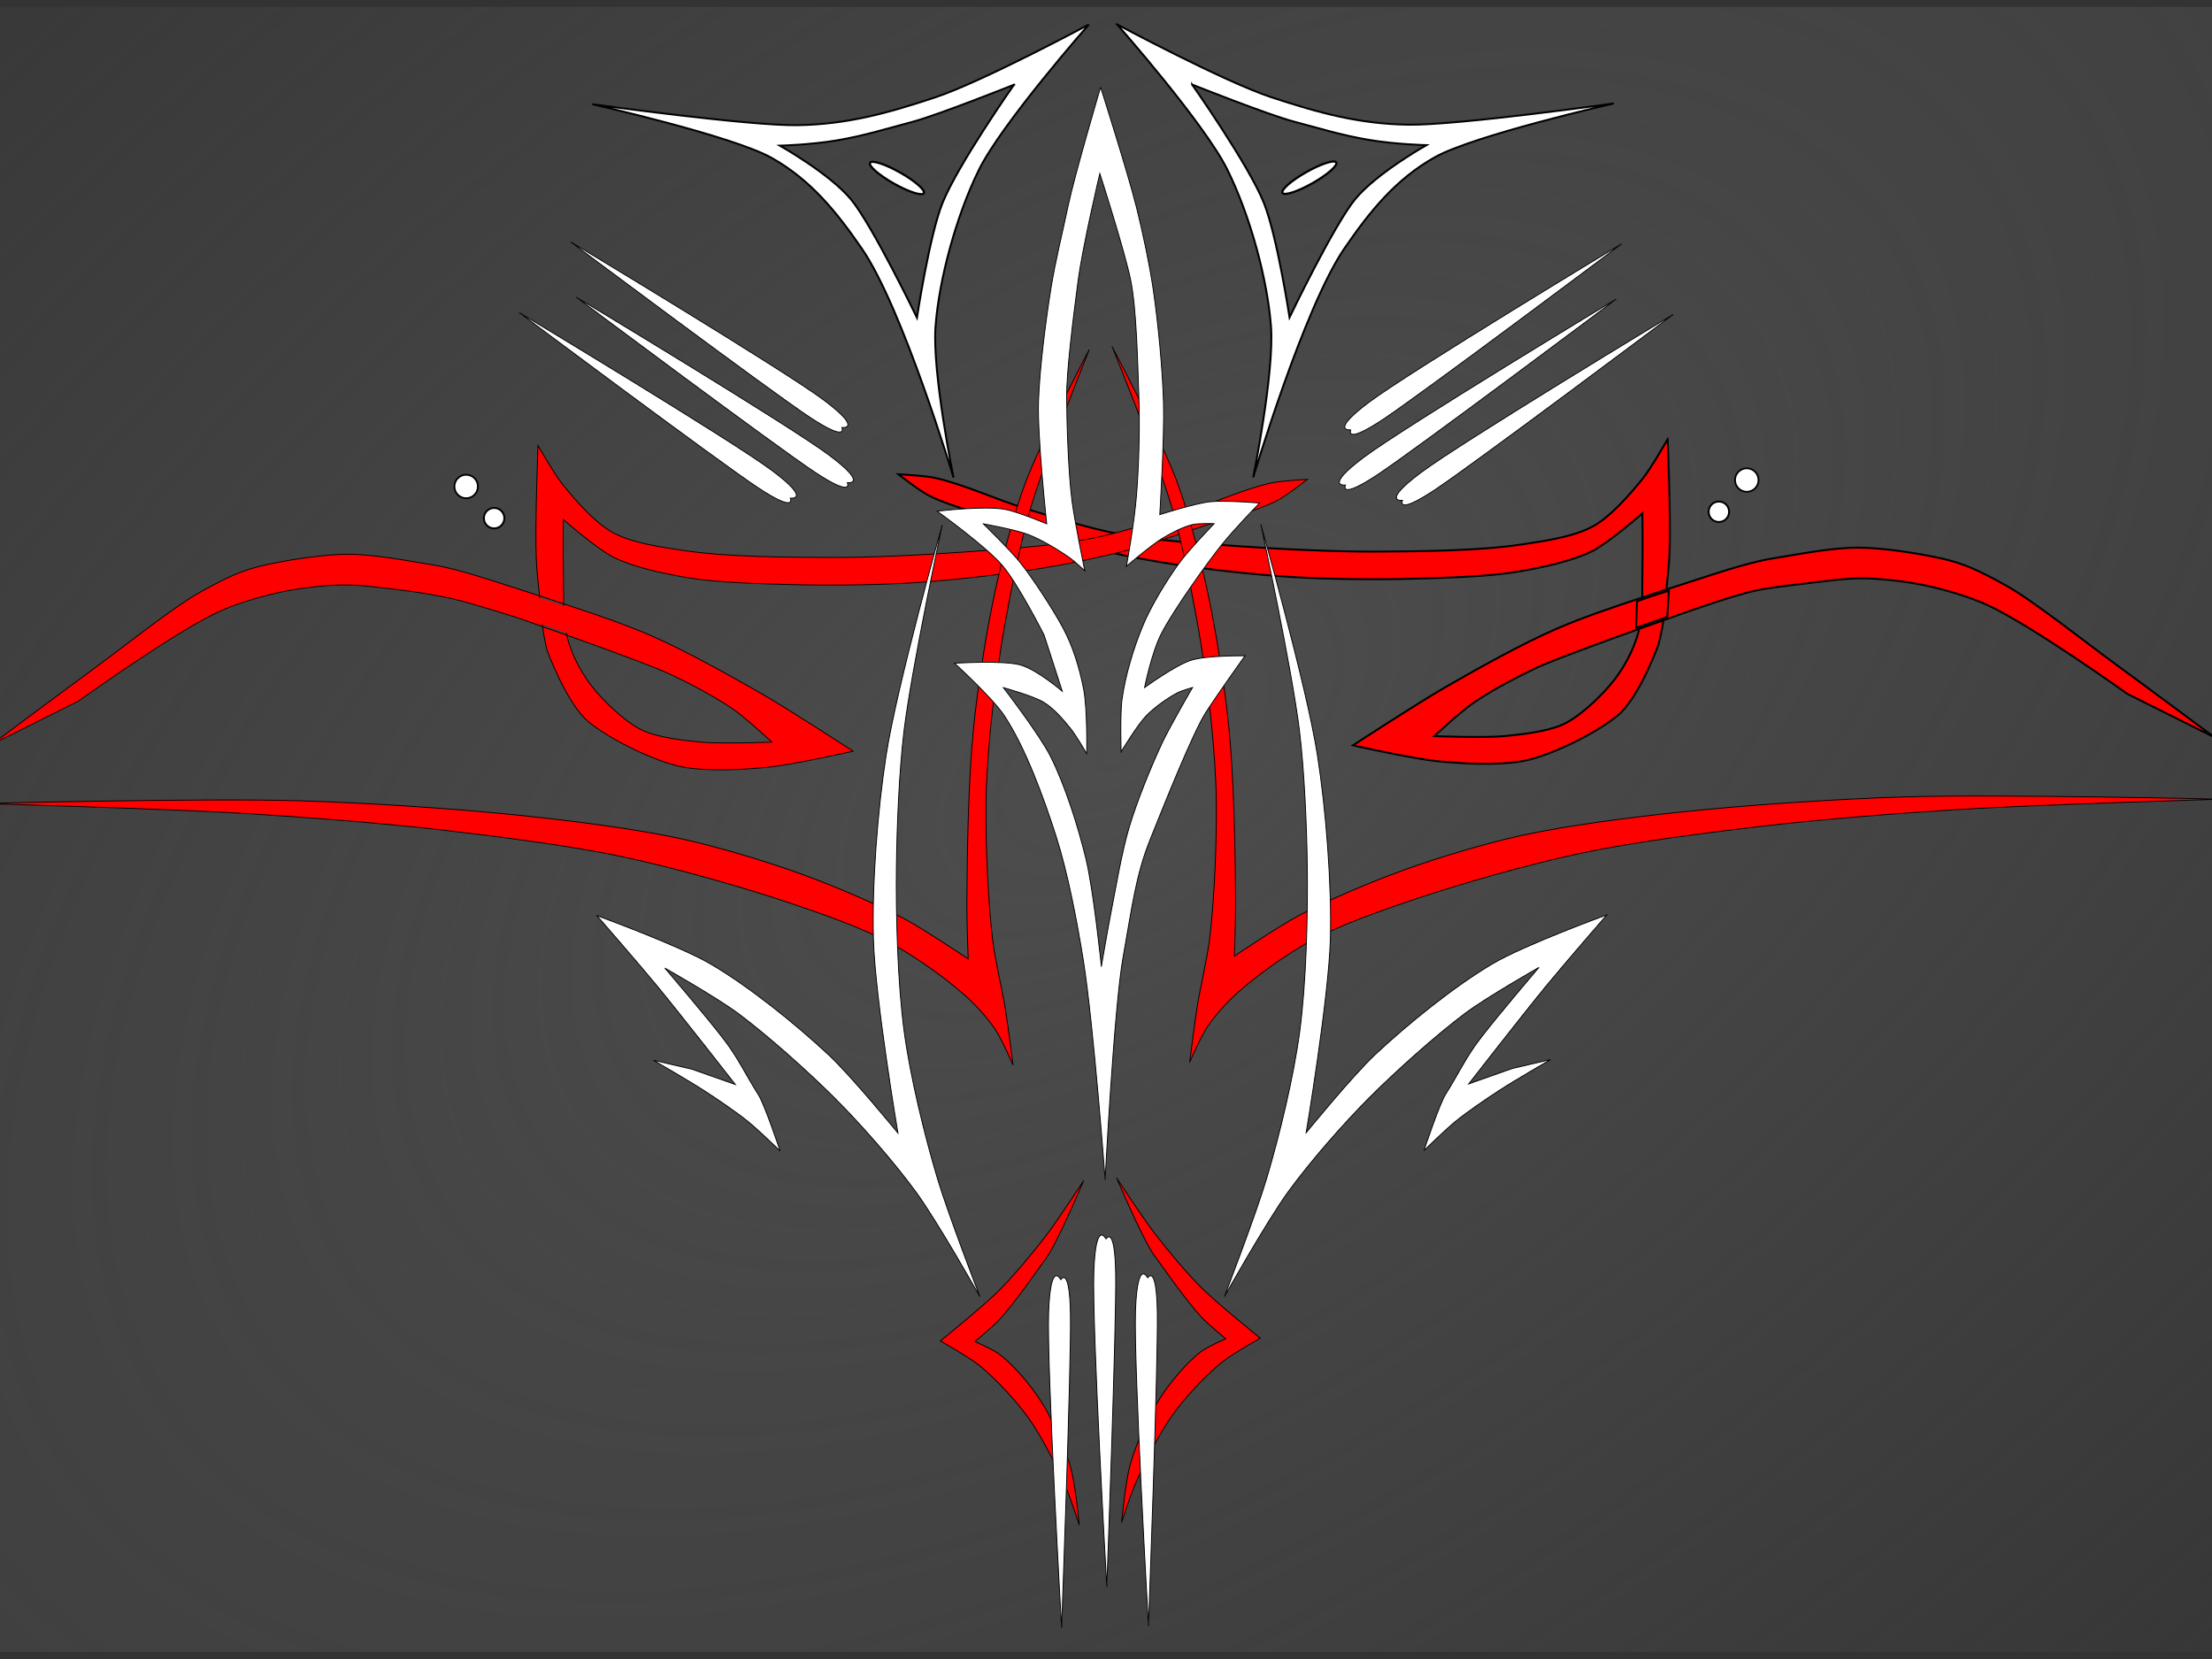 <?xml version="1.0"?><svg width="640" height="480" xmlns="http://www.w3.org/2000/svg" xmlns:xlink="http://www.w3.org/1999/xlink">
 <rect width="100%" height="100%" fill="#333333" stroke="none"/>
 <title>Pinstripe</title>
 <defs>
  <linearGradient id="linearGradient2849">
   <stop stop-color="#4d4d4d" id="stop2851" offset="0"/>
   <stop stop-color="#4d4d4d" stop-opacity="0" id="stop2853" offset="1"/>
  </linearGradient>
  <radialGradient r="332.863" fy="463.856" fx="191.069" cy="463.856" cx="191.069" gradientTransform="matrix(2.072,-1.429,0.801,1.162,-443.72,-48.444)" gradientUnits="userSpaceOnUse" id="radialGradient2892" xlink:href="#linearGradient2849"/>
 </defs>
 <g>
  <title>Layer 1</title>
  <g id="layer1">
   <g id="g2857">
    <rect fill="url(#radialGradient2892)" fill-rule="nonzero" stroke-width="2" id="rect2847" width="665.727" height="475.978" x="-15" y="2"/>
    <g id="g35359">
     <g fill="#ff0000" stroke="#000000" stroke-width="0.553" id="g3395">
      <path fill="#ff0000" fill-rule="evenodd" stroke="#000000" stroke-width="0.553" id="path3397" d="m482.502,127.062c0,0 0.951,23.094 0.544,32.984c-0.11,2.669 -0.507,6.557 -0.9,10.5c-2.291,0.736 -4.567,1.538 -6.997,2.338c0.056,-3.208 -0.015,-6.404 0.059,-9.139c0.123,-4.554 -0.012,-15.227 -0.012,-15.227c0,0 -9.767,8.603 -14.702,11.027c-5.85,2.875 -14.502,4.686 -20.928,5.783c-9.003,1.54 -21.26,1.844 -30.391,2.098c-10.681,0.299 -24.913,0.179 -35.577,-0.491c-11.205,-0.703 -26.12,-2.393 -37.202,-4.183c-7.452,-1.203 -17.331,-3.238 -24.629,-5.165c-7.013,-1.851 -16.121,-5.037 -23.012,-7.304c-5.993,-1.974 -14.277,-3.989 -19.899,-6.855c-2.913,-1.485 -8.949,-6.214 -8.949,-6.214c0,0 7.414,0.361 10.5,1.029c8.11,1.754 18.254,6.429 26.188,8.859c7.944,2.43 18.535,5.777 26.705,7.301c10.557,1.97 24.93,2.908 35.644,3.665c11.763,0.831 27.48,1.59 39.273,1.524c12.741,-0.07 29.783,-0.191 42.379,-2.107c6.254,-0.951 14.888,-2.179 20.41,-5.265c5.141,-2.872 10.457,-9.058 14.182,-13.621c2.59,-3.173 7.313,-11.54 7.313,-11.54l0,0zm-7.353,45.822c-0.054,3.189 -0.3,6.358 -0.899,9.073c-4.77,1.713 -10.005,3.591 -13.216,4.805c-5.212,1.97 -12.198,4.429 -17.233,6.817c-5.526,2.625 -12.796,6.49 -17.812,9.995c-3.563,2.489 -11.01,9.405 -11.01,9.405c0,0 14.315,0.574 20.414,-0.016c4.937,-0.477 11.676,-1.235 16.264,-3.123c4.714,-1.941 10.531,-7.376 14.117,-11.545c3.588,-4.171 6.906,-9.965 8.347,-15.69c0.052,-0.201 0.085,-0.44 0.13,-0.647c3.402,-1.224 4.555,-1.6 6.997,-2.469c-0.348,3.005 -1.392,6.925 -1.392,6.925c0,0 -5.427,15.393 -12.001,20.757c-6.572,5.362 -20.236,11.913 -27.726,13.111c-7.489,1.198 -16.548,0.668 -23.589,0.019c-7.64,-0.703 -25.083,-4.646 -25.083,-4.646c0,0 18.49,-12.084 26.686,-16.804c9.379,-5.401 22.017,-12.48 31.936,-16.81c7.276,-3.178 16.411,-6.305 25.07,-9.156zm6.098,6.604c0.344,-2.957 0.521,-5.122 0.899,-8.943c1.706,-0.549 3.475,-1.12 5.054,-1.626c7.627,-2.436 18.057,-6.107 25.656,-7.342c7.599,-1.236 17.232,-3.128 24.623,-3.13c7.233,-0.001 17.588,1.645 24.109,3.092c6.521,1.447 11.031,3.519 18.865,7.892c7.834,4.372 22.93,16.385 31.966,22.979c9.036,6.596 28.271,20.91 28.271,20.91l-25.154,-12.551c0,0 -27.343,-19.559 -40.329,-25.631c-5.085,-2.379 -12.336,-4.509 -17.824,-5.689c-5.415,-1.167 -12.803,-2.057 -18.342,-2.126c-5.193,-0.062 -12.081,0.957 -17.238,1.569c-4.408,0.524 -10.316,1.157 -14.643,2.152c-6.118,1.405 -19.955,6.301 -19.955,6.301c0,0 -3.499,1.268 -5.96,2.143z"/>
      <path fill="#ff0000" fill-rule="evenodd" id="path3399" d="m482.856,170.931c0,0 -6.031,1.803 -9.238,3.07l-0.245,7.646l9.022,-3.161l0.461,-7.555z"/>
     </g>
     <path fill="#ff0000" fill-rule="evenodd" stroke="#000000" stroke-width="0.25" id="path3384" d="m155.656,128.891c0,0 -0.914,23.094 -0.492,32.984c0.11,2.668 0.515,6.555 0.914,10.499c2.295,0.73 4.57,1.531 7,2.328c-0.057,-3.21 0.007,-6.407 -0.071,-9.14c-0.13,-4.552 -0.011,-15.229 -0.011,-15.229c0,0 9.779,8.587 14.719,11.006c5.855,2.864 14.51,4.661 20.937,5.749c9.006,1.528 21.262,1.814 30.391,2.052c10.682,0.279 24.917,0.139 35.58,-0.545c11.2,-0.724 26.114,-2.434 37.194,-4.243c7.448,-1.216 17.323,-3.263 24.62,-5.203c7.013,-1.862 16.111,-5.062 22.999,-7.342c5.988,-1.982 14.274,-4.01 19.891,-6.884c2.907,-1.489 8.938,-6.23 8.938,-6.23c0,0 -7.415,0.373 -10.5,1.046c-8.108,1.767 -18.242,6.459 -26.173,8.9c-7.939,2.444 -18.527,5.805 -26.695,7.341c-10.551,1.988 -24.923,2.949 -35.635,3.72c-11.765,0.851 -27.477,1.635 -39.27,1.586c-12.741,-0.046 -29.784,-0.141 -42.386,-2.038c-6.254,-0.941 -14.888,-2.158 -20.416,-5.232c-5.147,-2.865 -10.47,-9.043 -14.203,-13.599c-2.596,-3.169 -7.331,-11.528 -7.331,-11.528l0,0zm7.421,45.811c0.06,3.185 0.311,6.358 0.913,9.068c4.778,1.708 10.011,3.58 13.228,4.786c5.212,1.962 12.203,4.41 17.242,6.791c5.531,2.617 12.804,6.469 17.829,9.968c3.563,2.482 11.02,9.387 11.02,9.387c0,0 -14.313,0.597 -20.41,0.015c-4.937,-0.471 -11.679,-1.219 -16.271,-3.098c-4.714,-1.931 -10.54,-7.36 -14.136,-11.524c-3.591,-4.165 -6.918,-9.952 -8.369,-15.676c-0.053,-0.2 -0.082,-0.438 -0.128,-0.649c-3.403,-1.213 -4.556,-1.591 -7.002,-2.455c0.357,3.006 1.22,6.644 1.22,6.644c0,0 5.638,15.665 12.216,21.016c6.582,5.351 20.255,11.884 27.749,13.069c7.489,1.186 16.548,0.643 23.586,-0.016c7.638,-0.719 25.074,-4.689 25.074,-4.689c0,0 -18.508,-12.055 -26.708,-16.761c-9.389,-5.386 -22.038,-12.445 -31.962,-16.763c-7.281,-3.162 -16.42,-6.277 -25.086,-9.114l-0.004,0.001zm-6.084,6.612c-0.349,-2.955 -0.527,-5.121 -0.915,-8.941c-1.708,-0.546 -3.474,-1.116 -5.054,-1.618c-7.632,-2.426 -18.071,-6.077 -25.668,-7.303c-7.602,-1.225 -17.239,-3.1 -24.629,-3.093c-7.233,0.012 -17.584,1.674 -24.105,3.129c-6.52,1.459 -11.022,3.537 -18.852,7.922c-7.825,4.385 -22.904,16.424 -31.93,23.033c-9.027,6.605 -28.236,20.952 -28.236,20.952l25.132,-12.59c0,0 27.311,-19.601 40.288,-25.696c5.079,-2.386 12.331,-4.527 17.817,-5.719c5.414,-1.174 12.801,-2.073 18.337,-2.153c5.194,-0.068 12.083,0.937 17.241,1.543c4.406,0.518 10.314,1.51 14.645,2.499c6.123,1.393 19.963,5.898 19.963,5.898c0,0 3.505,1.264 5.966,2.134z"/>
     <path fill="#ff0000" fill-rule="evenodd" id="path3389" d="m154.891,172.602c0,0 6.869,2.1 10.077,3.365l1.046,7.956l-12.036,-4.304l0.913,-7.017z"/>
     <path fill="#ff0000" fill-rule="evenodd" stroke="#000000" stroke-width="0.25" d="m313.498,341.655c0,0 -7.384,11.336 -10.911,15.932c-3.79,4.937 -9.106,11.345 -13.504,15.749c-4.759,4.766 -17.023,14.64 -17.023,14.64c0,0 8.484,4.746 11.67,7.397c4.714,3.922 10.332,9.999 13.898,14.987c3.96,5.539 7.989,13.766 10.755,19.988c1.413,3.179 3.897,10.921 3.897,10.921c0,0 -1.137,-12.076 -2.606,-17.032c-1.766,-5.959 -5.167,-13.653 -8.532,-18.879c-2.877,-4.468 -7.5,-10.035 -11.675,-13.322c-1.972,-1.552 -7.409,-3.882 -7.409,-3.882c0,0 5.11,-4.22 7.031,-6.301c4.597,-4.979 10.421,-13.462 13.687,-17.971c3.266,-4.509 10.721,-22.227 10.721,-22.227z" id="path3382"/>
     <path fill="#ff0000" fill-rule="evenodd" stroke="#000000" stroke-width="0.25" id="path3380" d="m323.125,340.907c0,0 7.402,11.325 10.937,15.915c3.797,4.931 9.124,11.33 13.528,15.727c4.767,4.759 17.045,14.614 17.045,14.614c0,0 -8.477,4.759 -11.659,7.415c-4.707,3.929 -10.316,10.015 -13.875,15.008c-3.951,5.546 -7.968,13.778 -10.723,20.005c-1.408,3.181 -3.88,10.927 -3.88,10.927c0,0 1.118,-12.078 2.579,-17.036c1.757,-5.962 5.146,-13.661 8.502,-18.892c2.87,-4.473 7.484,-10.047 11.654,-13.34c1.969,-1.555 7.403,-3.894 7.403,-3.894c0,0 -5.116,-4.212 -7.041,-6.29c-4.605,-4.972 -10.443,-13.445 -13.716,-17.949c-3.273,-4.504 -10.756,-22.21 -10.756,-22.21z"/>
     <path fill="#ff0000" fill-rule="evenodd" stroke="#000000" stroke-width="0.25" d="m315.161,101.14c0,0 -13.977,26.526 -18.485,38.526c-3.488,9.285 -6.769,22.158 -8.862,31.853c-2.586,11.979 -5.098,28.169 -6.263,40.368c-1.416,14.829 -1.72,34.726 -1.813,49.623c-0.03,4.778 0.383,15.923 0.383,15.923c0,0 -12.973,-8.726 -18.895,-11.835c-8.68,-4.556 -20.783,-9.614 -30.005,-12.937c-10.021,-3.611 -23.67,-7.697 -34.076,-9.972c-13.384,-2.925 -31.56,-5.179 -45.183,-6.63c-19.708,-2.099 -46.107,-3.821 -65.918,-4.392c-27.429,-0.791 -91.465,0.812 -91.465,0.812c0,0 53.685,1.501 76.656,2.902c17.027,1.038 39.716,2.803 56.661,4.77c15.731,1.825 36.727,4.453 52.219,7.735c15.003,3.179 34.734,8.747 49.262,13.663c8.735,2.956 20.422,7.051 28.522,11.457c6.931,3.771 15.611,9.903 21.49,15.166c2.873,2.572 6.364,6.427 8.525,9.621c1.949,2.881 5.192,10.365 5.192,10.365c0,0 -1.355,-10.79 -2.235,-16.292c-0.879,-5.502 -3.008,-14.194 -3.719,-20.364c-1.324,-11.491 -1.956,-26.944 -1.882,-38.51c0.046,-7.124 0.748,-16.613 1.463,-23.701c0.878,-8.707 2.496,-20.275 4.051,-28.887c1.82,-10.079 4.489,-23.508 7.38,-33.334c4.147,-14.095 16.998,-45.931 16.998,-45.931z" id="path3378"/>
     <path fill="#ff0000" fill-rule="evenodd" stroke="#000000" stroke-width="0.25" id="path3376" d="m321.826,100.394c0,0 14.018,26.504 18.545,38.497c3.503,9.28 6.804,22.147 8.912,31.839c2.605,11.975 5.142,28.16 6.327,40.358c1.44,14.827 1.774,34.723 1.89,49.62c0.037,4.778 -0.358,15.923 -0.358,15.923c0,0 12.959,-8.747 18.876,-11.865c8.673,-4.569 20.768,-9.647 29.985,-12.984c10.015,-3.627 23.658,-7.734 34.06,-10.025c13.379,-2.946 31.551,-5.228 45.172,-6.701c19.704,-2.13 46.101,-3.893 65.911,-4.495c27.428,-0.834 91.466,0.669 91.466,0.669c0,0 -53.683,1.586 -76.651,3.023c-17.025,1.065 -39.712,2.866 -56.653,4.858c-15.728,1.85 -36.719,4.51 -52.207,7.817c-14.998,3.203 -34.72,8.802 -49.24,13.74c-8.73,2.969 -20.411,7.082 -28.505,11.502c-6.925,3.782 -15.595,9.927 -21.466,15.199c-2.869,2.577 -6.354,6.437 -8.509,9.635c-1.944,2.884 -5.176,10.373 -5.176,10.373c0,0 1.338,-10.792 2.209,-16.295c0.871,-5.503 2.986,-14.199 3.687,-20.37c1.306,-11.493 1.914,-26.947 1.821,-38.513c-0.057,-7.123 -0.774,-16.612 -1.5,-23.698c-0.891,-8.706 -2.528,-20.271 -4.096,-28.881c-1.835,-10.076 -4.526,-23.501 -7.432,-33.322c-4.169,-14.089 -17.07,-45.905 -17.07,-45.905z"/>
     <path fill="#ffffff" fill-rule="evenodd" stroke="#000000" stroke-width="0.25" d="m318.434,25.225c0,0 7.745,24.232 10.396,34.801c1.765,7.037 3.778,16.518 4.833,23.696c1.442,9.821 2.71,23.16 2.988,32.955c0.278,9.795 -1.086,32.218 -1.086,32.218c0,0 9.995,-3.208 14.439,-3.714c4.306,-0.491 14.442,0.359 14.442,0.359c0,0 -7.082,7.218 -11.1,12.229c-4.017,5.011 -13.623,18.415 -17.257,25.419c-2.885,5.561 -4.924,15.737 -4.924,15.737c0,0 8.843,-6.402 13.348,-7.866c4.505,-1.464 15.71,-1.322 15.71,-1.322c0,0 -7.497,10.46 -11.247,16.243c-3.75,5.783 -12.066,26.59 -16.206,36.933c-4.14,10.343 -5.192,19.329 -7.829,34.046c-2.637,14.717 -5.186,64.418 -5.186,64.418c0,0 -3.32,-44.68 -6.334,-63.624c-1.731,-10.88 -4.512,-25.378 -7.884,-35.867c-3.479,-10.821 -8.698,-25.323 -14.952,-34.814c-3.455,-5.243 -14.413,-15.176 -14.413,-15.176c0,0 14.244,-0.899 19.115,0.509c4.872,1.408 12.051,7.584 12.051,7.584l-5.25,-16.23c0,0 -7.478,-14.801 -12.061,-20.153c-4.788,-5.593 -18.865,-15.696 -18.865,-15.696c0,0 13.369,-1.631 19.638,-0.539c3.306,0.576 12.048,4.18 12.048,4.18c0,0 -2.722,-25.058 -2.384,-35.347c0.337,-10.289 2.359,-25.107 3.64,-32.983c1.28,-7.876 3.083,-14.89 4.943,-23.703c1.86,-8.813 9.387,-34.292 9.387,-34.292zm0.225,254.357c0,0 -2.251,-21.979 -4.476,-31.156c-2.211,-9.126 -6.008,-21.196 -10.235,-29.581c-3.257,-6.459 -13.632,-19.889 -13.632,-19.889c0,0 8.65,2.386 11.633,4.212c2.983,1.826 5.59,4.876 7.753,7.556c1.642,2.034 4.719,7.328 4.719,7.328c0,0 0.266,-12.906 -0.94,-18.929c-1.207,-6.023 -3.03,-12.097 -5.986,-17.566c-2.955,-5.469 -8.799,-14.424 -12.494,-19.002c-2.861,-3.546 -10.483,-10.989 -10.483,-10.989c0,0 9.335,1.655 13.095,3.132c3.863,1.517 8.662,4.401 12.05,6.798c1.363,0.965 4.192,3.663 4.192,3.663c0,0 -2.878,-14.064 -3.682,-20.159c-1.019,-7.735 -1.524,-22.274 -1.563,-29.995c-0.039,-7.721 1.927,-23.177 3.288,-33.548c1.361,-10.371 6.318,-31.251 6.318,-31.251c0,0 7.2,22.387 8.927,30.878c1.727,8.49 2.007,24.252 2.351,33.187c0.344,8.935 0.022,20.236 -0.654,28.843c-0.679,8.607 -2.941,20.728 -2.941,20.728c0,0 7.065,-6.069 10.467,-8.125c2.437,-1.473 5.869,-3.272 8.638,-3.934c1.835,-0.44 6.284,-0.267 6.284,-0.267c0,0 -7.502,7.782 -10.203,11.529c-3.663,5.083 -8.071,12.284 -10.46,18.076c-2.695,6.535 -5.033,14.302 -6.006,21.304c-0.562,4.047 -0.25,15.097 -0.25,15.097c0,0 4.645,-7.734 7.323,-10.48c2.315,-2.373 5.969,-5 8.898,-6.553c1.251,-0.664 4.45,-1.575 4.45,-1.575c0,0 -6.542,11.208 -8.89,16.241c-3.281,7.033 -7.178,16.664 -9.408,24.097c-2.204,7.347 -3.87,17.477 -5.347,25.004c-0.899,4.583 -2.739,15.326 -2.739,15.326z" id="path3321"/>
     <path fill="#ffffff" fill-rule="evenodd" stroke="#000000" stroke-width="0.25" id="path3328" d="m364.82,151.834c0,0 13.162,46.304 16.349,66.639c2.478,15.847 4.178,37.295 3.744,53.325c-0.459,16.9 -6.995,55.92 -6.995,55.92c0,0 13.376,-16.419 19.983,-22.605c9.421,-8.824 22.917,-19.778 34.045,-26.318c9.269,-5.445 32.949,-14.094 32.949,-14.094c0,0 -12.285,14.169 -17.39,20.38c-6.93,8.431 -22.566,28.529 -22.566,28.529l12.586,-4.452l11.107,-2.599c0,0 -10.465,6.064 -14.804,8.895c-3.869,2.529 -8.99,5.992 -12.585,8.898c-2.934,2.374 -9.248,8.523 -9.248,8.523c0,0 4.466,-13.439 6.282,-16.299c3.47,-5.458 5.722,-10.386 9.614,-15.559c4.936,-6.557 17.386,-21.12 17.386,-21.12c0,0 -15.108,8.572 -21.465,13.348c-8.439,6.34 -19.919,16.629 -27.385,24.089c-7.686,7.683 -17.277,18.639 -23.677,27.424c-6.283,8.624 -18.49,30.378 -18.49,30.378c0,0 9.091,-23.673 12.193,-34.079c3.79,-12.7 7.835,-29.45 9.593,-42.59c1.889,-14.101 2.376,-33.547 2.187,-47.775c-0.158,-11.79 -0.828,-27.539 -2.256,-39.25c-2.194,-18.058 -11.156,-59.608 -11.156,-59.608l0,0z"/>
     <path fill="#ffffff" fill-rule="evenodd" stroke="#000000" stroke-width="0.25" d="m272.615,151.905c0,0 -13.089,46.325 -16.241,66.668c-2.456,15.847 -4.121,37.298 -3.661,53.327c0.485,16.9 7.08,55.911 7.08,55.911c0,0 -13.398,-16.398 -20.014,-22.573c-9.438,-8.809 -22.947,-19.743 -34.089,-26.265c-9.278,-5.431 -32.968,-14.046 -32.968,-14.046c0,0 12.308,14.151 17.42,20.353c6.941,8.421 22.611,28.496 22.611,28.496l-12.594,-4.434l-11.111,-2.583c0,0 10.475,6.05 14.819,8.876c3.876,2.521 8.998,5.976 12.597,8.878c2.938,2.368 9.264,8.51 9.264,8.51c0,0 -4.487,-13.433 -6.308,-16.289c-3.479,-5.456 -5.741,-10.381 -9.64,-15.545c-4.945,-6.55 -17.421,-21.094 -17.421,-21.094c0,0 15.125,8.548 21.488,13.314c8.448,6.328 19.944,16.598 27.422,24.049c7.7,7.671 17.308,18.609 23.721,27.384c6.295,8.614 18.539,30.35 18.539,30.35c0,0 -9.127,-23.658 -12.247,-34.059c-3.809,-12.698 -7.879,-29.441 -9.661,-42.578c-1.912,-14.097 -2.428,-33.542 -2.259,-47.768c0.14,-11.794 0.784,-27.544 2.191,-39.254c2.171,-18.064 11.062,-59.628 11.062,-59.628z" id="path3330"/>
     <path fill="#ffffff" stroke="#000000" stroke-width="0.553" stroke-miterlimit="4" d="m500.283,148.069c0.001,1.636 -1.324,2.964 -2.96,2.965c-1.636,0.001 -2.964,-1.324 -2.965,-2.96c-0.001,-1.636 1.324,-2.964 2.96,-2.965c1.636,-0.001 2.964,1.324 2.965,2.96z" id="path3332"/>
     <path fill="#ffffff" stroke="#000000" stroke-width="0.512" stroke-miterlimit="4" d="m508.796,138.891c0.001,1.878 -1.52,3.402 -3.398,3.403c-1.878,0.001 -3.402,-1.52 -3.403,-3.398c-0.001,-1.878 1.52,-3.402 3.398,-3.403c1.878,-0.001 3.402,1.52 3.403,3.398z" id="path3334"/>
     <g stroke="#000000" stroke-width="0.553" id="g3342">
      <path fill="#ffffff" fill-rule="evenodd" stroke="#000000" stroke-width="0.553" id="path3316" d="m323.234,7.076c0,0 30.841,16.524 44.638,21.072c13.797,4.548 25.419,7.723 39.629,7.931c14.21,0.208 59.429,-6.157 59.429,-6.157c0,0 -40.569,9.246 -51.831,15.594c-11.261,6.348 -18.695,15.541 -26.086,26.312c-11.815,17.218 -26.425,66.306 -26.425,66.306c0,0 6.155,-30.257 5.15,-43.7c-1.005,-13.443 -5.955,-31.89 -12.626,-45.353c-6.671,-13.463 -31.879,-42.005 -31.879,-42.005zm21.677,17.387c0,0 21.964,8.741 29.448,10.716c7.484,1.975 14.016,4.012 21.831,5.314c7.815,1.303 16.501,1.506 16.501,1.506c0,0 -14.352,8.087 -20.54,15.569c-6.188,7.482 -19.044,34.268 -19.044,34.268c0,0 -3.626,-23.686 -7.432,-33.137c-4.488,-11.143 -20.764,-34.237 -20.764,-34.237z"/>
      <path fill="#ffffff" stroke="#000000" stroke-width="0.632" stroke-miterlimit="4" id="path3336" d="m386.614,47.002c0.499,0.881 -2.578,3.57 -6.874,6.005c-4.296,2.435 -8.183,3.695 -8.683,2.814c-0.5,-0.881 2.578,-3.57 6.874,-6.005c4.296,-2.435 8.183,-3.695 8.683,-2.814z"/>
     </g>
     <g stroke="#000000" stroke-width="0.553" id="g3346">
      <path fill="#ffffff" fill-rule="evenodd" stroke="#000000" stroke-width="0.553" d="m315.042,7.082c0,0 -30.815,16.572 -44.605,21.143c-13.79,4.57 -25.407,7.763 -39.617,7.993c-14.209,0.23 -59.439,-6.063 -59.439,-6.063c0,0 40.584,9.182 51.855,15.512c11.271,6.33 18.719,15.511 26.127,26.271c11.842,17.199 26.529,66.264 26.529,66.264c0,0 -6.202,-30.247 -5.219,-43.692c0.984,-13.445 5.905,-31.899 12.555,-45.372c6.65,-13.473 31.813,-42.055 31.813,-42.055zm-21.649,17.421c0,0 -21.95,8.775 -29.431,10.762c-7.481,1.987 -14.01,4.034 -21.823,5.348c-7.813,1.315 -16.499,1.532 -16.499,1.532c0,0 14.364,8.065 20.564,15.537c6.2,7.472 19.098,34.238 19.098,34.238c0,0 3.589,-23.692 7.38,-33.148c4.471,-11.15 20.71,-34.27 20.71,-34.27z" id="path3338"/>
      <path fill="#ffffff" stroke="#000000" stroke-width="0.632" stroke-miterlimit="4" d="m251.724,47.108c-0.498,0.882 2.584,3.565 6.883,5.994c4.3,2.428 8.189,3.682 8.687,2.8c0.498,-0.882 -2.584,-3.565 -6.883,-5.994c-4.3,-2.428 -8.189,-3.682 -8.687,-2.8z" id="path3340"/>
     </g>
     <path fill="#ffffff" stroke="#000000" stroke-width="0.553" stroke-miterlimit="4" id="path3350" d="m140.003,149.923c0.001,1.636 1.329,2.961 2.965,2.96c1.636,-0.001 2.961,-1.329 2.96,-2.965c-0.001,-1.636 -1.329,-2.961 -2.965,-2.96c-1.636,0.001 -2.961,1.329 -2.96,2.965z"/>
     <path fill="#ffffff" stroke="#000000" stroke-width="0.512" stroke-miterlimit="4" id="path3352" d="m131.476,140.759c0.001,1.878 1.525,3.399 3.403,3.398c1.878,-0.001 3.399,-1.525 3.398,-3.403c-0.001,-1.878 -1.525,-3.399 -3.403,-3.398c-1.878,0.001 -3.399,1.525 -3.398,3.403z"/>
     <path fill="#ffffff" fill-rule="evenodd" stroke="#000000" stroke-width="0.25" id="path3354" d="m390.828,124.357c0,0 -6.407,0.79 5.278,-7.975c11.685,-8.765 73.065,-45.823 73.065,-45.823c0,0 -57.732,43.313 -69.033,50.79c-11.301,7.478 -9.31,3.007 -9.31,3.007z"/>
     <path fill="#ffffff" fill-rule="evenodd" stroke="#000000" stroke-width="0.25" d="m389.269,140.331c0,0 -6.407,0.79 5.278,-7.975c11.685,-8.765 73.065,-45.823 73.065,-45.823c0,0 -57.732,43.313 -69.033,50.79c-11.301,7.478 -9.31,3.008 -9.31,3.008z" id="path3356"/>
     <path fill="#ffffff" fill-rule="evenodd" stroke="#000000" stroke-width="0.25" stroke-linecap="round" stroke-miterlimit="4" id="path3358" d="m405.769,144.769c0,0 -6.407,0.79 5.278,-7.975c11.685,-8.765 73.065,-45.823 73.065,-45.823c0,0 -57.732,43.313 -69.033,50.79c-11.301,7.478 -9.31,3.008 -9.31,3.008z"/>
     <path fill="#ffffff" fill-rule="evenodd" stroke="#000000" stroke-width="0.25" d="m243.583,123.687c0,0 6.408,0.78 -5.291,-7.967c-11.699,-8.747 -73.137,-45.708 -73.137,-45.708c0,0 57.8,43.222 69.113,50.682c11.313,7.46 9.315,2.993 9.315,2.993z" id="path3360"/>
     <path fill="#ffffff" fill-rule="evenodd" stroke="#000000" stroke-width="0.25" id="path3362" d="m245.166,139.658c0,0 6.408,0.78 -5.291,-7.967c-11.699,-8.747 -73.137,-45.708 -73.137,-45.708c0,0 57.8,43.222 69.113,50.682c11.313,7.46 9.315,2.993 9.315,2.993z"/>
     <path fill="#ffffff" fill-rule="evenodd" stroke="#000000" stroke-width="0.25" d="m228.673,144.123c0,0 6.408,0.78 -5.291,-7.967c-11.699,-8.747 -73.137,-45.708 -73.137,-45.708c0,0 57.8,43.222 69.113,50.682c11.313,7.46 9.315,2.993 9.315,2.993z" id="path3364"/>
     <path fill="#ffffff" fill-rule="evenodd" stroke="#000000" stroke-width="0.25" id="path3366" d="m320.014,358.498c0,0 -2.968,-6.062 -3.538,9.401c-0.574,15.464 3.758,91.279 3.758,91.279c0,0 2.834,-76.397 2.571,-90.753c-0.266,-14.351 -2.791,-9.928 -2.791,-9.928l0,0z"/>
     <path fill="#ffffff" fill-rule="evenodd" stroke="#000000" stroke-width="0.25" id="path2454" d="m332.069,369.75c0,0 -2.968,-6.062 -3.538,9.401c-0.575,15.46 3.758,91.279 3.758,91.279c0,0 2.833,-76.401 2.567,-90.752c-0.263,-14.356 -2.787,-9.929 -2.787,-9.929l0,0z"/>
     <path fill="#ffffff" fill-rule="evenodd" stroke="#000000" stroke-width="0.25" id="path3370" d="m306.929,370.292c0,0 -2.963,-6.063 -3.538,9.401c-0.57,15.463 3.762,91.278 3.762,91.278c0,0 2.829,-76.4 2.567,-90.752c-0.262,-14.352 -2.791,-9.928 -2.791,-9.928l0,0z"/>
    </g>
   </g>
  </g>
 </g>
</svg>